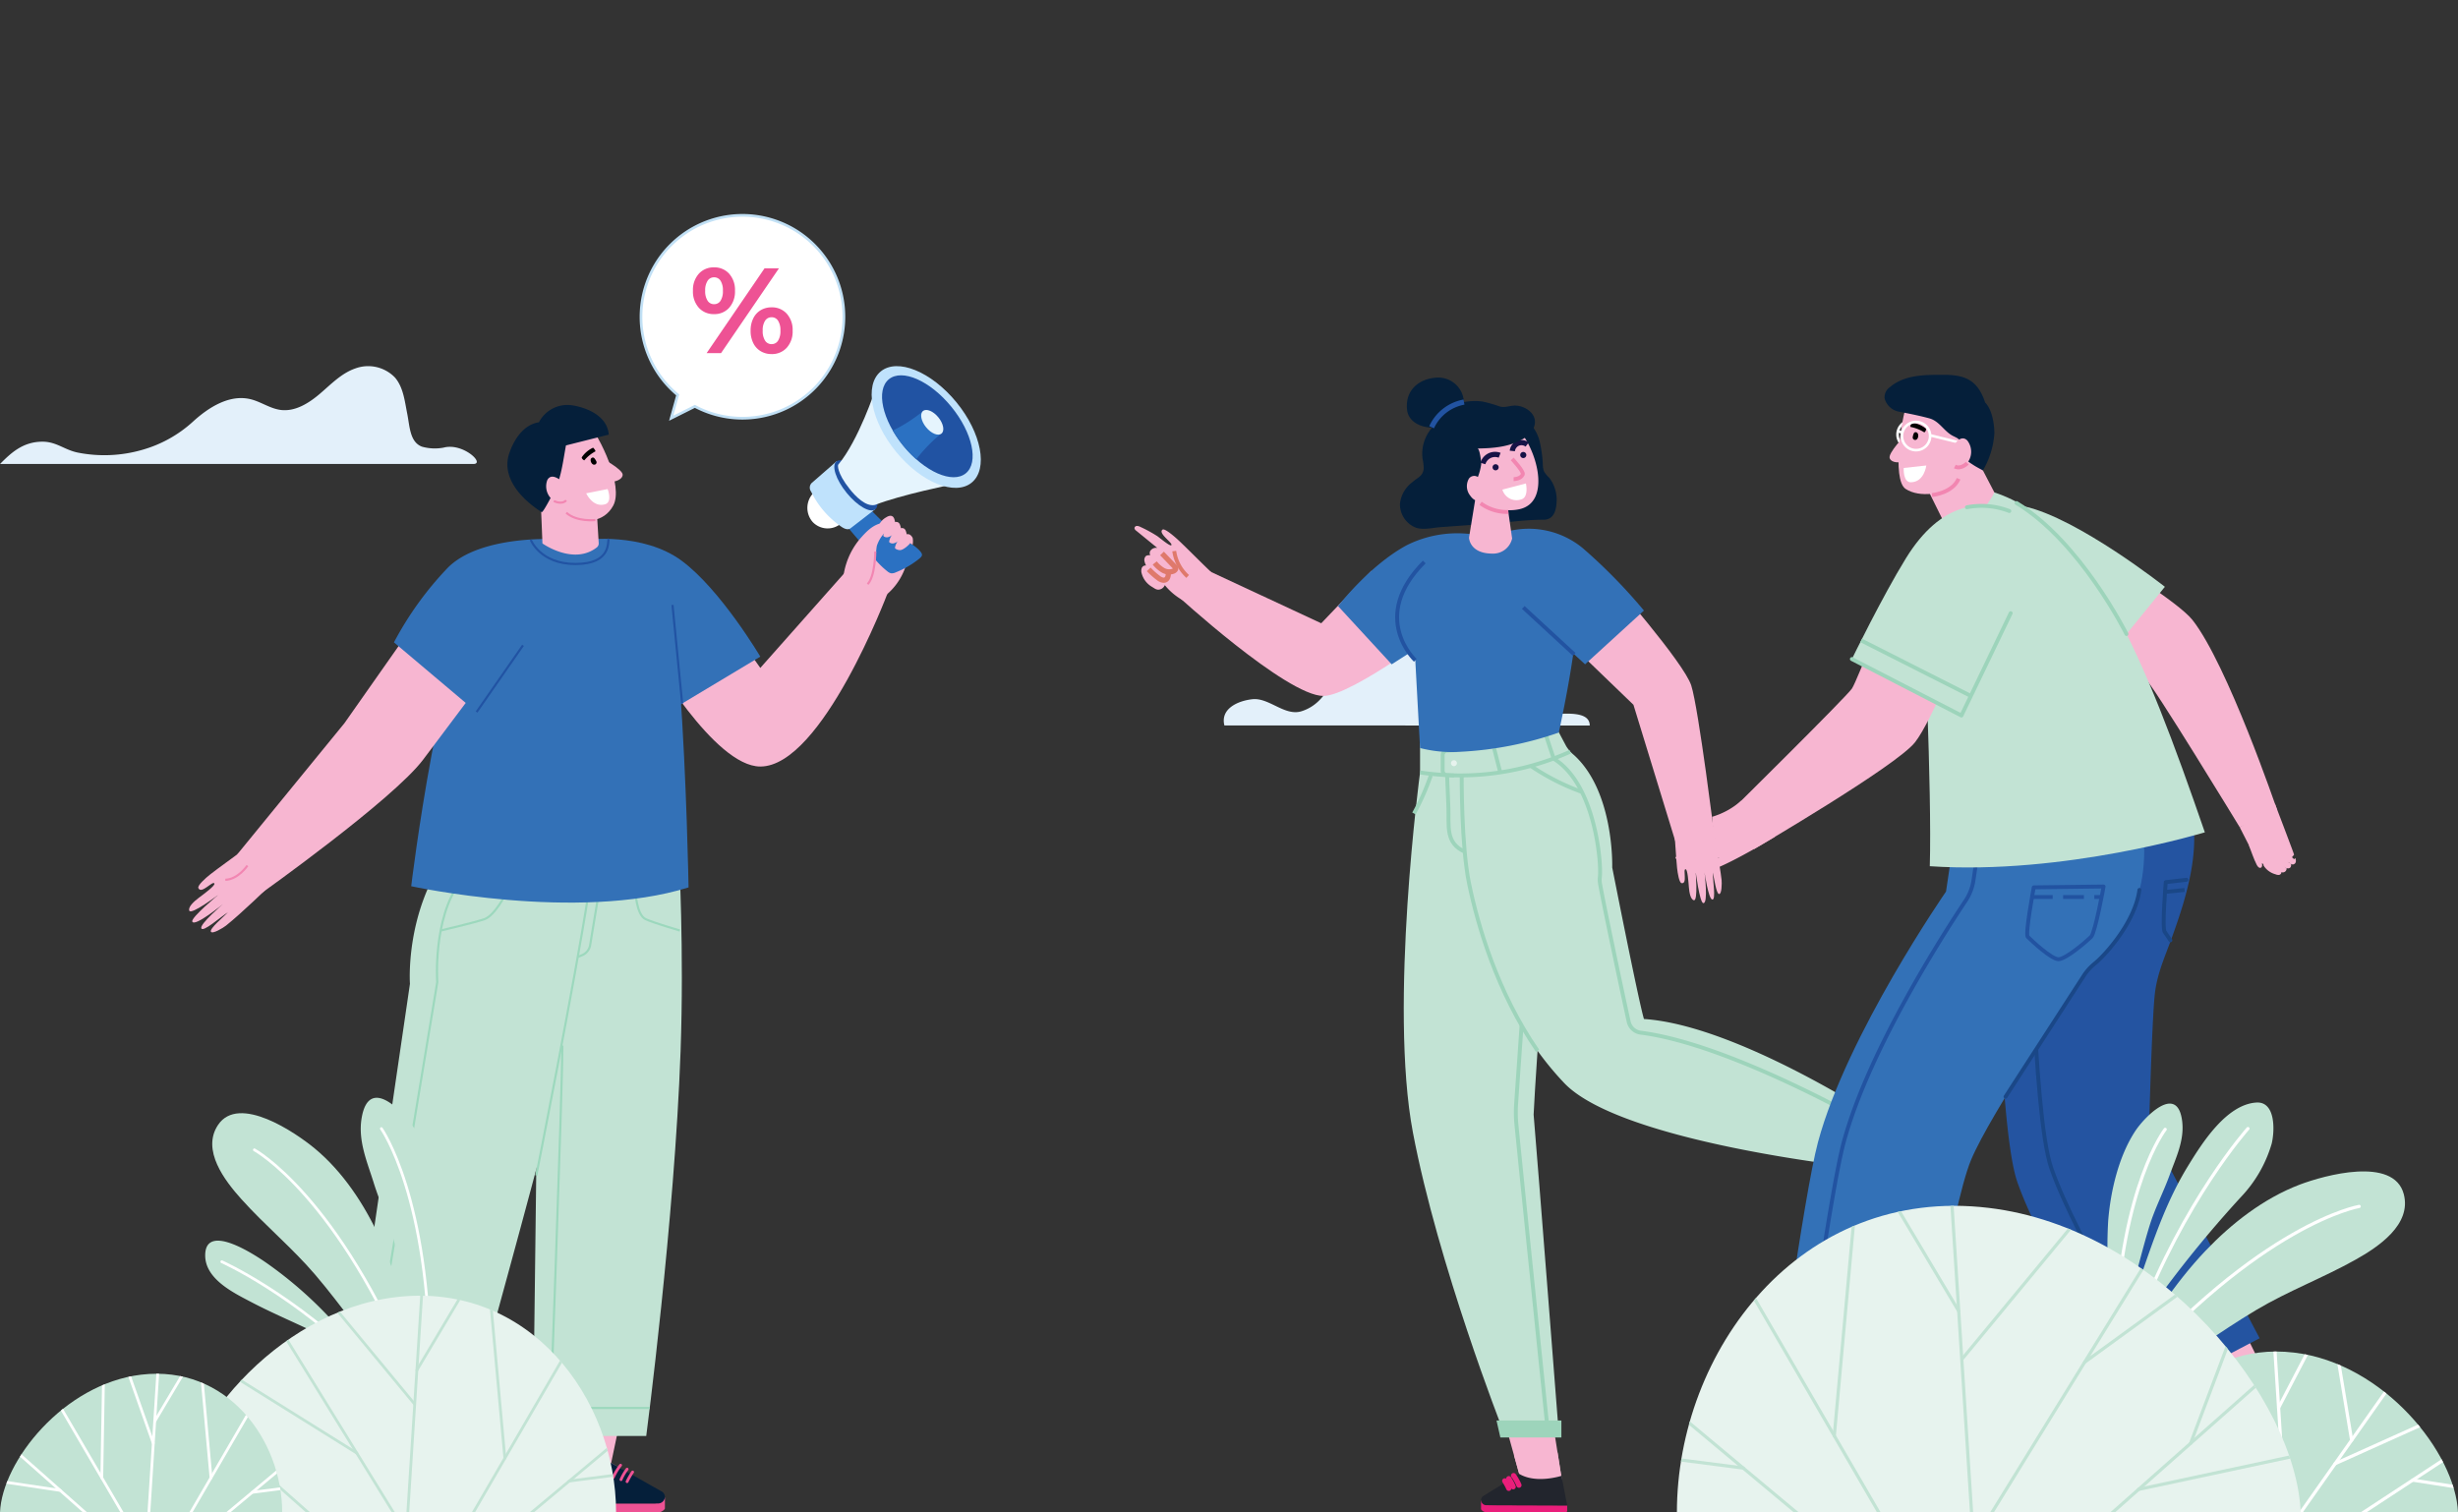 <svg xmlns="http://www.w3.org/2000/svg" xmlns:xlink="http://www.w3.org/1999/xlink" width="416.001" height="256" viewBox="0 0 416.001 256">
  <rect x="0" y="0" width="416.001" height="256" fill="#333333" stroke="none"/>
  <defs>
    <clipPath id="clip-path">
      <path id="Path_13706" data-name="Path 13706" d="M704.008,332.646c15.206,1.821,27.3,17.015,27.7,27.053H676.3C676.3,345.418,687.188,330.632,704.008,332.646Z" fill="none"/>
    </clipPath>
    <clipPath id="clip-path-2">
      <path id="Path_13708" data-name="Path 13708" d="M543.542,323.262c-20.48,2.452-36.768,22.918-37.313,36.437h74.625C580.854,340.465,566.2,320.549,543.542,323.262Z" fill="none"/>
    </clipPath>
    <clipPath id="clip-path-3">
      <path id="Path_13710" data-name="Path 13710" d="M652.3,308.149c28.974,3.47,52.018,32.423,52.789,51.55H599.516C599.516,332.488,620.253,304.312,652.3,308.149Z" fill="none"/>
    </clipPath>
    <clipPath id="clip-path-4">
      <path id="Path_13712" data-name="Path 13712" d="M500.465,336.38c-13.106,1.57-23.53,14.667-23.879,23.319h47.758C524.344,347.39,514.964,334.644,500.465,336.38Z" fill="none"/>
    </clipPath>
  </defs>
  <g id="Group_9132" data-name="Group 9132" transform="translate(-288 -432)">
    <rect id="Rectangle_3204" data-name="Rectangle 3204" width="416" height="256" transform="translate(288 432)" fill="none"/>
    <path id="Path_13715" data-name="Path 13715" d="M706.64,244.274c0-2.856-5.434-1.839-8.227-1.789-1.08.019-2.391-.023-2.922-1.267-.516-1.208.086-2.716-.023-4.1-.219-2.773-3.01-3.677-5.077-3.125s-4.243,1.818-6.184.728c-2.6-1.459-2.479-4.161-4.347-6.959a6.322,6.322,0,0,0-7.933-2.307c-2.724,1.179-4.931,3.877-6.706,6.855-1.75,2.935-2.74,8.118-7.385,9.557-2.807.869-5.49-2.335-8.264-2.044-2.441.255-5.49,1.591-4.761,4.447Z" transform="translate(-149.586 310.526)" fill="#e3f0fa"/>
    <path id="Path_13714" data-name="Path 13714" d="M578.753,182.007c2.075,0-1.748-3.637-5.021-2.77a8.016,8.016,0,0,1-3.686-.164c-2.047-.784-2.049-3.418-2.478-5.567s-.656-4.49-2.092-6.146a6.3,6.3,0,0,0-6.756-1.5c-2.32.82-4.082,2.684-5.955,4.28s-4.186,3.037-6.626,2.718c-1.795-.235-3.341-1.391-5.1-1.817-3.51-.85-7.024,1.326-9.693,3.759a21.3,21.3,0,0,1-8.6,4.809,23.091,23.091,0,0,1-11.006.456c-2.232-.482-3.563-1.831-5.9-1.831-3.406,0-5.433,2.018-7.187,3.772Z" transform="translate(-210.646 328.526)" fill="#e3f0fa"/>
    <g id="Group_8578" data-name="Group 8578" transform="translate(67.383 1354.609)">
      <g id="Group_8553" data-name="Group 8553" transform="translate(412.618 -858.693)">
        <g id="Group_8549" data-name="Group 8549" transform="translate(45.576 53.533)">
          <g id="Group_8547" data-name="Group 8547" transform="translate(75.749 71.175)">
            <path id="Path_13519" data-name="Path 13519" d="M599.734-683.507l-.853-.2L595.9-670.829a1.462,1.462,0,0,1-1.032,1.064l-.038.086,1.37.318a.213.213,0,0,0,.149-.02l.042-.022a1.108,1.108,0,0,0,.56-.723l3.019-13.029A.3.3,0,0,0,599.734-683.507Z" transform="translate(-581.748 687.95)" fill="#010101"/>
            <path id="Path_13520" data-name="Path 13520" d="M579.226-689.46l10.042,4.124,4.5.774-2.892,12.479a.642.642,0,0,1-.783.456h0a.661.661,0,0,1-.51-.527l-1.731-6.354L577.1-681.3" transform="translate(-577.096 689.46)" fill="#f7b6d1"/>
            <path id="Path_13521" data-name="Path 13521" d="M588.1-685.75l3.379,1.388,4.5.774-2.892,12.479a.642.642,0,0,1-.783.456h0a.661.661,0,0,1-.51-.527l-1.731-6.354-4.536-1.179" transform="translate(-579.307 688.487)" fill="#fff"/>
            <path id="Path_13522" data-name="Path 13522" d="M590.8-677.028l2.274,6.676a.839.839,0,0,0,.653.6h0a.878.878,0,0,0,.992-.614l3.105-13.4-5.1-.167S593.136-679.454,590.8-677.028Z" transform="translate(-580.691 688.01)" fill="#4b74b8"/>
            <path id="Path_13523" data-name="Path 13523" d="M590.907-673.416a8.207,8.207,0,0,1,1.776-.526" transform="translate(-580.719 685.389)" fill="none" stroke="#010101" stroke-linecap="round" stroke-linejoin="round" stroke-width="0.88"/>
            <path id="Path_13524" data-name="Path 13524" d="M591.345-672.155a7.193,7.193,0,0,1,1.5-.423" transform="translate(-580.834 685.031)" fill="none" stroke="#010101" stroke-linecap="round" stroke-linejoin="round" stroke-width="0.88"/>
            <path id="Path_13525" data-name="Path 13525" d="M591.637-671.124a9.981,9.981,0,0,1,1.378-.38" transform="translate(-580.911 684.749)" fill="none" stroke="#010101" stroke-linecap="round" stroke-linejoin="round" stroke-width="0.88"/>
          </g>
          <g id="Group_8548" data-name="Group 8548" transform="translate(13.083 121.033)">
            <path id="Path_13526" data-name="Path 13526" d="M506.719-599.143l0-.875-13.218-.043a1.462,1.462,0,0,1-1.267-.769l-.091-.018-.005,1.407a.214.214,0,0,0,.052.142l.032.035a1.1,1.1,0,0,0,.828.385l13.375.043A.3.3,0,0,0,506.719-599.143Z" transform="translate(-492.141 616.353)" fill="#ea1e7b"/>
            <path id="Path_13527" data-name="Path 13527" d="M504.111-621.608l1.771,11.21.246,4.556-12.808-.041a.642.642,0,0,1-.619-.662h0a.66.66,0,0,1,.4-.614l5.809-3.1-3.225-11.607" transform="translate(-492.288 621.868)" fill="#f7b6d1"/>
            <path id="Path_13528" data-name="Path 13528" d="M505.235-611.866l.647,4.092.246,4.556-12.808-.041a.642.642,0,0,1-.619-.662h0a.66.66,0,0,1,.4-.615l5.809-3.1-1.051-3.785" transform="translate(-492.288 619.244)" fill="#f7b6d1"/>
            <path id="Path_13529" data-name="Path 13529" d="M498.592-606.975l-6,3.7a.839.839,0,0,0-.443.771h0a.878.878,0,0,0,.819.831l13.757.044-.973-5.012S501.477-605.236,498.592-606.975Z" transform="translate(-492.143 617.961)" fill="#22252d"/>
            <path id="Path_13530" data-name="Path 13530" d="M499.6-606.571a8.169,8.169,0,0,1,.908,1.614" transform="translate(-494.097 617.855)" fill="none" stroke="#ea1e7b" stroke-linecap="round" stroke-linejoin="round" stroke-width="0.88"/>
            <path id="Path_13531" data-name="Path 13531" d="M498.5-605.872a7.192,7.192,0,0,1,.747,1.373" transform="translate(-493.81 617.671)" fill="none" stroke="#ea1e7b" stroke-linecap="round" stroke-linejoin="round" stroke-width="0.88"/>
            <path id="Path_13532" data-name="Path 13532" d="M497.577-605.361a10.1,10.1,0,0,1,.678,1.259" transform="translate(-493.567 617.537)" fill="none" stroke="#ea1e7b" stroke-linecap="round" stroke-linejoin="round" stroke-width="0.88"/>
          </g>
          <path id="Path_13533" data-name="Path 13533" d="M477.164-776.694v6.471s-5.3,39.418-1.206,60.963c4.254,22.375,15.153,50.167,15.153,50.167h9.474s-3.386-43.642-4.2-53.216c.435-9.213,2.672-38.355,2.672-38.355s9.158-14.081.08-25.651" transform="translate(-474.405 783.522)" fill="#c2e3d4"/>
          <path id="Path_13534" data-name="Path 13534" d="M505.491-649.835s-4.034-39.016-5.267-51.481a21.463,21.463,0,0,1-.053-3.584c.728-10.673,2.563-36.506,2.563-36.506" transform="translate(-481.151 774.263)" fill="none" stroke="#9dd4bb" stroke-linejoin="round" stroke-width="0.66"/>
          <path id="Path_13535" data-name="Path 13535" d="M487.7-774.774s-.081,14.474,1.237,20.879c1.917,9.311,5.835,22.974,16.093,33.793C514.6-710,555-705.756,555-705.756l3.112-8.433s-23.885-15.7-39.568-16.732c-.967-3.257-5.369-25.646-5.369-25.646s.393-12.791-6.473-19.03a6,6,0,0,1-1.316-1.505l-4.711-8.848" transform="translate(-477.893 785.95)" fill="#c2e3d4"/>
          <path id="Path_13536" data-name="Path 13536" d="M478.145-769.17a45.353,45.353,0,0,0,25.409-3.513" transform="translate(-475.386 782.469)" fill="none" stroke="#9dd4bb" stroke-linejoin="round" stroke-width="0.66"/>
          <path id="Path_13537" data-name="Path 13537" d="M485.31-768.755l-1.228-.04a.777.777,0,0,1-.752-.777v-2.616a.777.777,0,0,1,.744-.777l1.668-.07" transform="translate(-476.746 782.561)" fill="none" stroke="#9dd4bb" stroke-linejoin="round" stroke-width="0.66"/>
          <path id="Path_13538" data-name="Path 13538" d="M486.24-770.227a.505.505,0,0,1-.5.505.505.505,0,0,1-.5-.505.5.5,0,0,1,.5-.5A.5.5,0,0,1,486.24-770.227Z" transform="translate(-477.245 781.957)" fill="#e7f3ee"/>
          <path id="Path_13539" data-name="Path 13539" d="M487.7-767.25s-.08,11.856,1.238,18.261c1.457,7.075,4.75,18.426,11.6,28.35" transform="translate(-477.892 781.044)" fill="none" stroke="#9dd4bb" stroke-linejoin="round" stroke-width="0.66"/>
          <path id="Path_13540" data-name="Path 13540" d="M484.349-767.287q.11,2.742.221,5.484c.124,3.072-.554,6.013,2.781,7.463" transform="translate(-477.014 781.054)" fill="none" stroke="#9dd4bb" stroke-linejoin="round" stroke-width="0.66"/>
          <line id="Line_1535" data-name="Line 1535" x1="0.999" y1="3.919" transform="translate(15.296 9.233)" fill="none" stroke="#9dd4bb" stroke-linejoin="round" stroke-width="0.66"/>
          <line id="Line_1536" data-name="Line 1536" x1="1.375" y1="4.148" transform="translate(24.007 6.827)" fill="none" stroke="#9dd4bb" stroke-linejoin="round" stroke-width="0.66"/>
          <path id="Path_13541" data-name="Path 13541" d="M563.08-708.748s-24.014-13.969-39.527-15.951a2.4,2.4,0,0,1-2.051-1.86c-1.281-5.829-4.218-19.8-4.839-23.283a4.174,4.174,0,0,1-.04-1.208c.278-2.425-.8-15.734-7.808-20.022" transform="translate(-483.433 782.046)" fill="none" stroke="#9dd4bb" stroke-linejoin="round" stroke-width="0.66"/>
          <path id="Path_13542" data-name="Path 13542" d="M583.844-688.094l-2.5-1.528-3.552,9.576,2.908.433Z" transform="translate(-501.529 760.677)" fill="#8db2de"/>
          <path id="Path_13543" data-name="Path 13543" d="M506.664-616.341v-2.876l-10.981,0,.652,2.876Z" transform="translate(-479.987 742.206)" fill="#9dd4bb"/>
          <path id="Path_13544" data-name="Path 13544" d="M503.638-769.363a38.617,38.617,0,0,0,8.579,4.357" transform="translate(-482.074 781.598)" fill="none" stroke="#9dd4bb" stroke-linejoin="round" stroke-width="0.66"/>
          <path id="Path_13545" data-name="Path 13545" d="M476.749-760.8a41.66,41.66,0,0,0,2.851-6.434" transform="translate(-475.02 781.039)" fill="none" stroke="#9dd4bb" stroke-linejoin="round" stroke-width="0.66"/>
        </g>
        <path id="Path_13546" data-name="Path 13546" d="M517.465-812.359s12.452,14.18,13.7,18.061,4.033,26.387,4.033,26.387l-6.478.8-7.339-23.923-16.09-15.507" transform="translate(-436.931 846.411)" fill="#f7b6d1"/>
        <path id="Path_13547" data-name="Path 13547" d="M536.488-754.254c.162,1.542.3,4.4.463,5.947.1.909.361,2.5.768,2.557,1.047.153.153-2.43.684-2.353.322.047.466,2.015.544,3.024.069.9.288,2.11.85,2.222.724.145.294-4.9.294-4.9s.674,5.3,1.289,5.385c.884.13.218-5.2.218-5.2s.654,4.507,1.309,4.6.093-3.2.09-4.576c.234.98.576,3.569,1.053,3.639s.489-1.875.437-2.354c-.315-2.9-1.52-8.571-1.52-8.571" transform="translate(-445.117 831.319)" fill="#f7b6d1"/>
        <path id="Path_13548" data-name="Path 13548" d="M455.164-814.49l-8.479,8.866-20.942-9.748-3.761,4.764s18.812,17.287,25.069,17.287c4.89,0,21.053-12.3,21.053-12.3" transform="translate(-415.074 847.202)" fill="#f7b6d1"/>
        <path id="Path_13549" data-name="Path 13549" d="M425.586-816.692c-1.4-1.3-4.14-4.092-5.537-5.389-.822-.764-2.331-2.029-2.673-1.787-.879.622,1.9,2.34,1.461,2.656-.249.178-2.079-1.373-2.372-1.562a23.338,23.338,0,0,0-2.878-1.564,1.169,1.169,0,0,0-.569-.147.416.416,0,0,0-.4.363.616.616,0,0,0,.291.436l3.575,2.92a1.171,1.171,0,0,0-1.134.426.719.719,0,0,0-.054.806s-.543-.04-.753.153a.914.914,0,0,0-.243.787,2.7,2.7,0,0,0,.28.805.686.686,0,0,0-.738.451,1.483,1.483,0,0,0,.008.926,3.756,3.756,0,0,0,1.713,2.22c.373.218.717.532,1.174.487a1.228,1.228,0,0,0,1.016-.762,10.61,10.61,0,0,0,3.631,2.862" transform="translate(-412.618 849.593)" fill="#f7b6d1"/>
        <path id="Path_13550" data-name="Path 13550" d="M424.02-814.429a7.064,7.064,0,0,1-2.274-4.293" transform="translate(-415.013 848.081)" fill="none" stroke="#df796b" stroke-linejoin="round" stroke-width="0.66"/>
        <path id="Path_13551" data-name="Path 13551" d="M418.5-818.172l2.155,2.238a.576.576,0,0,1,.148.209c.075.227-.147.444-.366.541a2.068,2.068,0,0,1-1.784-.157,5.166,5.166,0,0,1-1.382-1.223" transform="translate(-413.839 847.936)" fill="none" stroke="#df796b" stroke-linejoin="round" stroke-width="0.88"/>
        <path id="Path_13552" data-name="Path 13552" d="M415.887-814.522a12.2,12.2,0,0,0,1.61,1.436,1.658,1.658,0,0,0,.884.4c.731.029.921-.853.769-1.419" transform="translate(-413.476 846.979)" fill="none" stroke="#df796b" stroke-linejoin="round" stroke-width="0.88"/>
        <path id="Path_13553" data-name="Path 13553" d="M496.494-823a14.362,14.362,0,0,1,14.039,2.469A91.881,91.881,0,0,1,520.85-810l-9.962,9.1-10.978-10.03" transform="translate(-434.624 849.426)" fill="#3371b7"/>
        <path id="Path_13554" data-name="Path 13554" d="M483.982-822.269a19.1,19.1,0,0,0-13.006,1.477c-6.3,3.38-11.641,10.317-11.641,10.317l9.072,9.852,10.851-6.945" transform="translate(-424.875 849.151)" fill="#3371b7"/>
        <path id="Path_13555" data-name="Path 13555" d="M477.477-817.946c-9.356,9.357-1.519,16.64-1.519,16.64l.807,14.852a21.846,21.846,0,0,0,7.048.622,59.551,59.551,0,0,0,16.431-3.24s2.946-13.224,3.124-20.213a12.762,12.762,0,0,0-4.544-9.832l-9.79-3.686Z" transform="translate(-428.43 849.151)" fill="#3371b7"/>
        <g id="Group_8552" data-name="Group 8552" transform="translate(44.929)">
          <path id="Path_13556" data-name="Path 13556" d="M485.232-851.871a4.23,4.23,0,0,0-1.885.727,6.411,6.411,0,0,1-1.461.726,8,8,0,0,0-3.062,2.283,6.688,6.688,0,0,0-1.473,5.043,9.1,9.1,0,0,1,.2,1.6c-.057,1.373-.94,1.539-1.891,2.391a5.259,5.259,0,0,0-2.133,3.7,4.271,4.271,0,0,0,2.7,4.024c1.248.429,2.886.005,4.192-.091l9.462-.693c2.6-.19,5.279-.578,7.889-.558,1.927.013,2.257-1.774,2.287-3.4a6.177,6.177,0,0,0-1.254-3.7,5.525,5.525,0,0,1-.859-1.017,2.9,2.9,0,0,1-.229-1.114,21.265,21.265,0,0,0-.522-3.946,6.742,6.742,0,0,0-1.947-3.4,4.271,4.271,0,0,0-2.241-1.032,10.951,10.951,0,0,0-2.572.047" transform="translate(-473.527 856.778)" fill="#051f3a"/>
          <g id="Group_8551" data-name="Group 8551" transform="translate(5.228 3.972)">
            <g id="Group_8550" data-name="Group 8550" transform="translate(6.465 15.354)">
              <path id="Path_13557" data-name="Path 13557" d="M490.641-832.323l-1.263,7.763s.049,2.7,3.983,2.7a3.289,3.289,0,0,0,3.31-2.556l-1.122-7.9" transform="translate(-489.378 832.323)" fill="#f7b6d1"/>
            </g>
            <path id="Path_13558" data-name="Path 13558" d="M496.9-847.637c3.577,3.576,6.1,12.9.456,14a8.194,8.194,0,0,1-9.4-5.582C486.274-844.552,493.325-851.214,496.9-847.637Z" transform="translate(-482.473 851.96)" fill="#f7b6d1"/>
            <path id="Path_13559" data-name="Path 13559" d="M502.159-840.949a.517.517,0,0,1-.517.517.517.517,0,0,1-.517-.517.517.517,0,0,1,.517-.517A.517.517,0,0,1,502.159-840.949Z" transform="translate(-485.995 850.076)" fill="#161246"/>
            <path id="Path_13560" data-name="Path 13560" d="M494.778-838.13a.517.517,0,0,0,.517.517.517.517,0,0,0,.517-.517.517.517,0,0,0-.517-.517A.517.517,0,0,0,494.778-838.13Z" transform="translate(-484.33 849.336)" fill="#161246"/>
            <path id="Path_13561" data-name="Path 13561" d="M495.395-840.755a2.177,2.177,0,0,0-1.723.074,2.176,2.176,0,0,0-1.112,1.318" transform="translate(-483.748 849.927)" fill="none" stroke="#161246" stroke-linejoin="round" stroke-width="0.88"/>
            <path id="Path_13562" data-name="Path 13562" d="M501.824-843.282a1.594,1.594,0,0,0-1.577-.2,1.594,1.594,0,0,0-.933,1.286" transform="translate(-485.52 850.637)" fill="none" stroke="#161246" stroke-linejoin="round" stroke-width="0.88"/>
            <path id="Path_13563" data-name="Path 13563" d="M499.284-839.857s2,2.133,1.789,2.619c-.347.8-1.548.8-1.548.8" transform="translate(-485.512 849.654)" fill="none" stroke="#f286b1" stroke-linejoin="round" stroke-width="0.66"/>
            <path id="Path_13564" data-name="Path 13564" d="M497.034-833.194l3.983-1.042s.521,2.334-.781,2.692A2.482,2.482,0,0,1,497.034-833.194Z" transform="translate(-484.922 848.179)" fill="#fff"/>
            <path id="Path_13565" data-name="Path 13565" d="M480.974-847.474a7.06,7.06,0,0,1,4.827-5.4,9.605,9.605,0,0,1,3.547-.187,20.851,20.851,0,0,1,2.913.835c.979.266,1.818-.215,2.8-.145,1.883.136,3.851,1.739,2.956,3.759a4.553,4.553,0,0,1-2.032,2.009c-2.245,1.254-4.914,1.454-7.485,1.492.4-.006.663,2.329.646,2.63a9.339,9.339,0,0,1-.671,2.436,45.649,45.649,0,0,1-2.777,6.349c-.082.158-.211.341-.387.312a.426.426,0,0,1-.224-.151,14.026,14.026,0,0,1-2.315-3.346,18.6,18.6,0,0,1-1.468-2.813,4.654,4.654,0,0,1-.019-1.567,5.523,5.523,0,0,0-.437-1.882A8.377,8.377,0,0,1,480.974-847.474Z" transform="translate(-480.614 853.138)" fill="#051f3a"/>
            <path id="Path_13566" data-name="Path 13566" d="M496.729-828.215a7.606,7.606,0,0,1-4.7-1.463" transform="translate(-483.608 846.983)" fill="none" stroke="#f286b1" stroke-linejoin="round" stroke-width="0.66"/>
            <path id="Path_13567" data-name="Path 13567" d="M490.857-835.7a1.113,1.113,0,0,0-1.618.17,2.54,2.54,0,0,0,.2,2.886c.651.949,1.342.98,1.8.786s.64-.99.36-1.806" transform="translate(-482.78 848.637)" fill="#f7b6d1"/>
          </g>
          <path id="Path_13568" data-name="Path 13568" d="M483.523-851.744c1.364-.315,1.383-1.93,1.211-3.042a4.336,4.336,0,0,0-4.717-3.726c-2.537.167-5.256,1.868-4.864,5.45.345,3.153,5.31,3.829,7.6,2.019.081-.064.161-.131.238-.2" transform="translate(-473.944 858.523)" fill="#051f3a"/>
          <path id="Path_13569" data-name="Path 13569" d="M486.273-852.905a7.5,7.5,0,0,0-5.478,4.253" transform="translate(-475.434 857.049)" fill="none" stroke="#2253a1" stroke-linejoin="round" stroke-width="0.88"/>
        </g>
        <line id="Line_1537" data-name="Line 1537" x1="8.619" y1="7.945" transform="translate(65.803 38.902)" fill="none" stroke="#2253a1" stroke-linejoin="round" stroke-width="0.66"/>
        <path id="Path_13570" data-name="Path 13570" d="M477.477-816.218c-9.356,9.357-1.519,16.64-1.519,16.64" transform="translate(-428.43 847.424)" fill="none" stroke="#2253a1" stroke-linejoin="round" stroke-width="0.66"/>
      </g>
      <g id="Group_8565" data-name="Group 8565" transform="translate(504.194 -859.17)">
        <g id="Group_8554" data-name="Group 8554" transform="translate(56.341 22.282)">
          <path id="Path_13571" data-name="Path 13571" d="M632.559-816.561s11.528,7.062,13.9,10.072c5.913,7.5,14.308,32.115,14.308,32.115l-6.308,2.973s-14.984-24.614-16-25.169C634.6-798.683,621.4-803,621.4-803" transform="translate(-615.312 825.709)" fill="#f7b6d1"/>
          <path id="Path_13572" data-name="Path 13572" d="M615.88-828.963c9.032,1.993,23.738,13.6,23.738,13.6l-14.706,18.131L613.146-805.4" transform="translate(-613.146 828.963)" fill="#c2e3d4"/>
          <g id="Group_8579" data-name="Group 8579" transform="translate(39.146 5.078)">
            <path id="Path_13628" data-name="Path 13628" d="M666.215-756.766l2.922,5.718a41.513,41.513,0,0,0,3.837,1.609c.106-.106,2.43-2.582,2.43-2.709s-3.242-8.633-3.242-8.633" transform="translate(-666.215 805.997)" fill="#f7b6d1"/>
            <path id="Path_13632" data-name="Path 13632" d="M668.268-751.321c.462,1.157.8,2.293,1.365,3.4.142.28.414.606.7.475.257-.119.232-.485.177-.763-.109-.553-.4-1.9-.4-1.9" transform="translate(-666.754 803.515)" fill="#f7b6d1"/>
            <path id="Path_13633" data-name="Path 13633" d="M674.687-745.894q-1.12-.626-2.259-1.216a1.074,1.074,0,0,0-.394-.141.367.367,0,0,0-.36.168.483.483,0,0,0,.061.441,3.448,3.448,0,0,0,1.939,1.376,1.3,1.3,0,0,0,.567.114.469.469,0,0,0,.428-.336" transform="translate(-667.638 802.447)" fill="#f7b6d1"/>
            <path id="Path_13634" data-name="Path 13634" d="M675.74-746.685c-.665-.539-1.4-.909-2.082-1.424a1.062,1.062,0,0,0-.364-.206.367.367,0,0,0-.384.1.484.484,0,0,0-.016.445,3.45,3.45,0,0,0,1.678,1.686,1.294,1.294,0,0,0,.539.208.651.651,0,0,0,.764-.755" transform="translate(-667.956 802.73)" fill="#f7b6d1"/>
            <path id="Path_13635" data-name="Path 13635" d="M676.7-747.7c-.664-.538-1.084-.821-1.767-1.337a1.077,1.077,0,0,0-.364-.207.369.369,0,0,0-.384.105.482.482,0,0,0-.016.444A3.447,3.447,0,0,0,675.851-747a1.286,1.286,0,0,0,.539.209c.193.015.687,0,.587-.814" transform="translate(-668.291 802.973)" fill="#f7b6d1"/>
            <path id="Path_13636" data-name="Path 13636" d="M677.833-748.621c-.625-.584-.9-.883-1.547-1.446a1.07,1.07,0,0,0-.348-.232.37.37,0,0,0-.39.077.484.484,0,0,0-.046.443,3.451,3.451,0,0,0,1.553,1.8,1.308,1.308,0,0,0,.523.246c.193.028.808-.184.468-1.083" transform="translate(-668.643 803.253)" fill="#f7b6d1"/>
          </g>
        </g>
        <g id="Group_8559" data-name="Group 8559" transform="translate(11.982 68.149)">
          <g id="Group_8555" data-name="Group 8555" transform="translate(68.527 85.686)">
            <path id="Path_13573" data-name="Path 13573" d="M674.343-618.706l-.887-1.127L656.2-606.247a2.576,2.576,0,0,1-2.513.382l-.144.076,1.427,1.812a.338.338,0,0,0,.215.125l.08.012a1.983,1.983,0,0,0,1.524-.4L674.259-618A.506.506,0,0,0,674.343-618.706Z" transform="translate(-647.913 642.542)" fill="#ea1e7b"/>
            <path id="Path_13574" data-name="Path 13574" d="M657.681-650.619l8.306,16.865,4.14,6.249-16.7,13.144a1.082,1.082,0,0,1-1.52-.181h0a1.083,1.083,0,0,1-.08-1.222l4.773-10.269-10.7-15.8" transform="translate(-645.91 650.619)" fill="#f7b6d1"/>
            <path id="Path_13575" data-name="Path 13575" d="M657.9-620.95l-4.716,11.483a1.366,1.366,0,0,0,.181,1.469h0a1.487,1.487,0,0,0,1.965.18l17.993-14.166-5.6-6.048S663.613-621.839,657.9-620.95Z" transform="translate(-647.782 644.693)" fill="#22252d"/>
            <path id="Path_13576" data-name="Path 13576" d="M657.888-616.206a13.192,13.192,0,0,1,2.884,1.09" transform="translate(-649.053 641.59)" fill="none" stroke="#ea1e7b" stroke-linecap="round" stroke-linejoin="round" stroke-width="0.88"/>
            <path id="Path_13577" data-name="Path 13577" d="M657.1-614.123a11.587,11.587,0,0,1,2.418.955" transform="translate(-648.847 641.044)" fill="none" stroke="#ea1e7b" stroke-linecap="round" stroke-linejoin="round" stroke-width="0.88"/>
            <path id="Path_13578" data-name="Path 13578" d="M656.36-612.466a16.164,16.164,0,0,1,2.208.884" transform="translate(-648.652 640.609)" fill="none" stroke="#ea1e7b" stroke-linecap="round" stroke-linejoin="round" stroke-width="0.88"/>
          </g>
          <path id="Path_13579" data-name="Path 13579" d="M610.234-747.635s.4,42.374,3.64,51.761c4.067,11.8,19.832,37.567,19.832,37.567l21.186-11.09L637.4-702.583a9.98,9.98,0,0,1-1.148-4.952c.156-5.344.538-17.222.929-20.363.414-3.337,1.714-6.154,2.841-9.267,2.271-6.27,4.555-13.507,3.565-20.247" transform="translate(-568.023 764.324)" fill="#2454a1"/>
          <path id="Path_13580" data-name="Path 13580" d="M618.04-747.3s.4,42.374,3.64,51.761c4.067,11.8,19.46,37.066,19.46,37.066" transform="translate(-570.071 761.671)" fill="none" stroke="#1a4787" stroke-linejoin="round" stroke-width="0.66"/>
          <g id="Group_8556" data-name="Group 8556" transform="translate(0 95.729)">
            <path id="Path_13581" data-name="Path 13581" d="M577.342-599.771v-1.435H555.38a2.578,2.578,0,0,1-2.211-1.254l-.159-.029v2.307a.339.339,0,0,0,.091.231l.055.058a1.984,1.984,0,0,0,1.447.626h22.235A.5.5,0,0,0,577.342-599.771Z" transform="translate(-553.009 627.949)" fill="#ea1e7b"/>
            <path id="Path_13582" data-name="Path 13582" d="M580.821-636.623l-3.906,18.389-.612,7.472h-21.25a1.082,1.082,0,0,1-1.081-1.082h0a1.082,1.082,0,0,1,.693-1.01l10.1-5.116L566.138-637" transform="translate(-553.261 637.004)" fill="#f7b6d1"/>
            <path id="Path_13583" data-name="Path 13583" d="M564.584-612.583l-10.809,6.105a1.364,1.364,0,0,0-.766,1.267h0a1.486,1.486,0,0,0,1.432,1.357h22.9l-.656-8.214S569.621-609.75,564.584-612.583Z" transform="translate(-553.009 630.597)" fill="#22252d"/>
            <path id="Path_13584" data-name="Path 13584" d="M565.956-611.912a13.2,13.2,0,0,1,1.592,2.641" transform="translate(-556.406 630.421)" fill="none" stroke="#ea1e7b" stroke-linecap="round" stroke-linejoin="round" stroke-width="0.88"/>
            <path id="Path_13585" data-name="Path 13585" d="M564.052-610.76a11.6,11.6,0,0,1,1.309,2.245" transform="translate(-555.906 630.119)" fill="none" stroke="#ea1e7b" stroke-linecap="round" stroke-linejoin="round" stroke-width="0.88"/>
            <path id="Path_13586" data-name="Path 13586" d="M562.443-609.918a16.292,16.292,0,0,1,1.187,2.061" transform="translate(-555.484 629.898)" fill="none" stroke="#ea1e7b" stroke-linecap="round" stroke-linejoin="round" stroke-width="0.88"/>
          </g>
          <path id="Path_13587" data-name="Path 13587" d="M589.948-757.488l-1.492,10.027s-16.786,24.228-21.673,42.43c-2.394,8.918-7.464,46.325-7.464,46.325h24.439s5.568-35.317,8.949-43.366c3.35-7.974,17.578-28.945,20-32.526,9.514-7.362,11.654-20.224,6.747-32.184" transform="translate(-554.664 766.782)" fill="#3371b7"/>
          <path id="Path_13588" data-name="Path 13588" d="M612.481-705.97l13.3-20.564a8.848,8.848,0,0,1,1.787-1.959c1.826-1.463,6.862-7.083,7.567-12.471" transform="translate(-568.612 760.008)" fill="none" stroke="#1a4787" stroke-linecap="round" stroke-linejoin="round" stroke-width="0.66"/>
          <path id="Path_13589" data-name="Path 13589" d="M595.864-754.182l-1.207,8.109a8.518,8.518,0,0,1-1.337,3.474c-3.751,5.63-16.473,25.423-20.621,40.875-2.394,8.918-7.464,46.324-7.464,46.324" transform="translate(-556.217 763.476)" fill="none" stroke="#2253a1" stroke-linejoin="round" stroke-width="0.66"/>
          <line id="Line_1538" data-name="Line 1538" x2="24.587" transform="translate(5.474 102.164)" fill="none" stroke="#2253a1" stroke-linejoin="round" stroke-width="0.66"/>
          <g id="Group_8557" data-name="Group 8557" transform="translate(47.532 18.461)">
            <path id="Path_13590" data-name="Path 13590" d="M630.376-741.755l-11.819.145s-1.48,7.913-1.022,8.371c.665.665,3.987,3.794,5.214,3.794s4.793-3.067,5.509-3.783S630.376-741.755,630.376-741.755Z" transform="translate(-617.447 741.755)" fill="none" stroke="#2253a1" stroke-linejoin="round" stroke-width="0.66"/>
            <line id="Line_1539" data-name="Line 1539" x2="11.799" transform="translate(0.794 1.778)" fill="none" stroke="#2253a1" stroke-linejoin="round" stroke-width="0.66" stroke-dasharray="3.521 1.76"/>
          </g>
          <g id="Group_8558" data-name="Group 8558" transform="translate(70.631 17.326)">
            <path id="Path_13591" data-name="Path 13591" d="M652.61-743.293l-3.5.4s-.662,8.024-.159,8.433l.948,1.412" transform="translate(-648.762 743.293)" fill="none" stroke="#1a4787" stroke-linecap="round" stroke-linejoin="round" stroke-width="0.66"/>
            <line id="Line_1540" data-name="Line 1540" y1="0.343" x2="3.335" transform="translate(0.2 1.718)" fill="none" stroke="#1a4787" stroke-linejoin="round" stroke-width="0.66" stroke-dasharray="3.521 1.76"/>
          </g>
          <line id="Line_1541" data-name="Line 1541" y1="11.114" x2="21.505" transform="translate(62.94 90.328)" fill="none" stroke="#1a4787" stroke-linejoin="round" stroke-width="0.66"/>
        </g>
        <g id="Group_8560" data-name="Group 8560" transform="translate(41.943 19.907)">
          <path id="Path_13592" data-name="Path 13592" d="M605.642-832.183c16.368,5.428,25.342,27.743,35.623,57.537,0,0-23.819,7.263-46.552,5.733.378-12.881-1.085-43.258-1.085-43.258l4.691-18.62" transform="translate(-593.627 832.183)" fill="#c2e3d4"/>
          <path id="Path_13593" data-name="Path 13593" d="M633.615-807.568s-7.785-15.636-18.61-22.173" transform="translate(-599.236 831.542)" fill="none" stroke="#9dd4bb" stroke-linecap="round" stroke-linejoin="round" stroke-width="0.66"/>
        </g>
        <g id="Group_8563" data-name="Group 8563" transform="translate(35.362)">
          <path id="Path_13594" data-name="Path 13594" d="M592.464-846.311a2.384,2.384,0,0,1-2.384,2.383,2.384,2.384,0,0,1-2.383-2.383,2.384,2.384,0,0,1,2.383-2.384A2.384,2.384,0,0,1,592.464-846.311Z" transform="translate(-585.49 856.422)" fill="none" stroke="#fff" stroke-linejoin="round" stroke-width="0.44"/>
          <path id="Path_13595" data-name="Path 13595" d="M593.627-838.514l1.921-10.294,6.276,5.467,1.012,1.408,2.806,5.388s-2.791,6.1-7.956,5.368a.911.911,0,0,1-.677-.507l-3.382-6.831" transform="translate(-587.045 856.451)" fill="#f7b6d1"/>
          <path id="Path_13596" data-name="Path 13596" d="M589.784-855.031c-1.384,3.039-3.033,14.177-.673,15.752s6.618.893,8.453-.783c1.591-1.454,4.354-10.234,2.377-12.825S591.725-859.292,589.784-855.031Z" transform="translate(-585.548 858.586)" fill="#f7b6d1"/>
          <path id="Path_13597" data-name="Path 13597" d="M601.737-854.48c-1.3-3.994-3.637-4.69-7.129-4.69-3.171,0-6.546,0-9,2.1a2.067,2.067,0,0,0-.887,1.891,3.109,3.109,0,0,0,2.617,2.281c1.668.331,3.31.651,4.956,1.1,1.7.468,2.438,2.138,3.926,2.937.265.142.546.255.8.416a2.512,2.512,0,0,1,1.095,1.556c.107.477.072.977.176,1.454.176.8.881,1.154,1.512,1.571.5.329,1.559.874,1.559.874a14.178,14.178,0,0,0,1.939-6.26C603.3-850.829,602.92-853.3,601.737-854.48Z" transform="translate(-584.704 859.17)" fill="#051f3a"/>
          <path id="Path_13598" data-name="Path 13598" d="M595.61-832.553s3.469-.333,4.5-2.762" transform="translate(-587.566 852.911)" fill="none" stroke="#f286b1" stroke-linejoin="round" stroke-width="0.66"/>
          <path id="Path_13599" data-name="Path 13599" d="M588.569-845.378s-3.058,3.1-2.672,3.976,1.841.636,1.841.636" transform="translate(-585.008 855.552)" fill="#f7b6d1"/>
          <g id="Group_8561" data-name="Group 8561" transform="translate(4.768 9.719)">
            <path id="Path_13600" data-name="Path 13600" d="M591.351-845.786a2.568,2.568,0,0,0-.172.628.41.41,0,0,0,.5.46c.523-.076.631-1.263.006-1.3A.345.345,0,0,0,591.351-845.786Z" transform="translate(-591.169 845.994)" fill="#010101"/>
          </g>
          <path id="Path_13601" data-name="Path 13601" d="M589.112-837.94l3.825-.42s-.328,2.8-2.6,2.841C588.95-835.495,589.112-837.94,589.112-837.94Z" transform="translate(-585.859 853.71)" fill="#fff"/>
          <g id="Group_8562" data-name="Group 8562" transform="translate(4.385 8.092)">
            <path id="Path_13602" data-name="Path 13602" d="M590.686-847.46a6.6,6.6,0,0,1,2.321.916.678.678,0,0,0,.282-.63,4.824,4.824,0,0,0-2.426-1.025S590.544-847.591,590.686-847.46Z" transform="translate(-590.649 848.2)" fill="#010101"/>
          </g>
          <path id="Path_13603" data-name="Path 13603" d="M593.478-845.96a2.384,2.384,0,0,1-2.384,2.384,2.384,2.384,0,0,1-2.383-2.384,2.384,2.384,0,0,1,2.383-2.383A2.384,2.384,0,0,1,593.478-845.96Z" transform="translate(-585.756 856.329)" fill="none" stroke="#fff" stroke-linejoin="round" stroke-width="0.44"/>
          <line id="Line_1542" data-name="Line 1542" x1="0.774" y1="0.219" transform="translate(2.258 9.553)" fill="none" stroke="#fff" stroke-linejoin="round" stroke-width="0.44"/>
          <line id="Line_1543" data-name="Line 1543" x2="4.832" y2="1.188" transform="translate(7.717 10.244)" fill="none" stroke="#fff" stroke-linejoin="round" stroke-width="0.44"/>
          <path id="Path_13604" data-name="Path 13604" d="M600.647-843.545c.406-.513.923-1.081,1.526-1.035a1.087,1.087,0,0,1,.766.47,3.094,3.094,0,0,1-.695,4.288c-.579.372-1.312.465-1.669-.249l-.089-3.093A.536.536,0,0,1,600.647-843.545Z" transform="translate(-588.844 855.343)" fill="#f7b6d1"/>
          <path id="Path_13605" data-name="Path 13605" d="M602.955-838.892s-1.05,1.109-2.113.568" transform="translate(-588.938 853.85)" fill="none" stroke="#f286b1" stroke-linejoin="round" stroke-width="0.66"/>
        </g>
        <g id="Group_8564" data-name="Group 8564" transform="translate(0 22.139)">
          <path id="Path_13606" data-name="Path 13606" d="M577.257-811.113s-6.227,16.351-7.151,17.67C569.01-791.88,550.09-773.2,550.09-773.2l3.453,6.929s24.071-14.06,27.231-18.071c2.935-3.726,7.89-16.592,7.89-16.592" transform="translate(-540.261 824.423)" fill="#f7b6d1"/>
          <path id="Path_13607" data-name="Path 13607" d="M604.63-827.92c-5.357-2.405-12.282-2.013-18.262,7.679-3.988,6.463-9.144,17.056-9.144,17.056l18.543,9.558,9.787-20.337" transform="translate(-547.38 829.157)" fill="#c2e3d4"/>
          <path id="Path_13608" data-name="Path 13608" d="M604.1-804.477l-8.337,17.326-18.543-9.559" transform="translate(-547.38 822.682)" fill="none" stroke="#9dd4bb" stroke-linecap="round" stroke-linejoin="round" stroke-width="0.66"/>
          <path id="Path_13609" data-name="Path 13609" d="M603.613-828.86a13.084,13.084,0,0,1,7.176.639" transform="translate(-554.304 829.141)" fill="none" stroke="#9dd4bb" stroke-linecap="round" stroke-linejoin="round" stroke-width="0.66"/>
          <line id="Line_1544" data-name="Line 1544" x2="18.568" y2="9.4" transform="translate(31.412 22.82)" fill="none" stroke="#9dd4bb" stroke-linejoin="round" stroke-width="0.66"/>
          <path id="Path_13610" data-name="Path 13610" d="M547.9-761.472a12.807,12.807,0,0,1-4.939,2.742s.079,1.342.116,1.616a18.837,18.837,0,0,1-3.59,1.759c-1.172.4-2.7,1.061-2.651,1.711.066.834,6.625-1.427,6.625-1.427s-6.8,2.613-6.7,3.31c.144,1,6.988-1.613,6.988-1.613s-5.757,2.312-5.65,3.054,4.291-1.039,6.114-1.531c-1.219.6-4.538,1.893-4.461,2.434s2.666-.138,3.285-.365c3.736-1.37,10.54-5.56,10.54-5.56" transform="translate(-536.766 811.399)" fill="#f7b6d1"/>
        </g>
      </g>
    </g>
    <g id="Group_8592" data-name="Group 8592" transform="translate(-700.914 -268.752)">
      <g id="Group_8591" data-name="Group 8591" transform="translate(1020.914 762.727)">
        <g id="Group_8583" data-name="Group 8583" transform="translate(66.954)">
          <path id="Path_13637" data-name="Path 13637" d="M1111.45,790.436a10.586,10.586,0,0,0,5.181-5.859,4.9,4.9,0,0,0,.324-1.519,3.2,3.2,0,0,0-3.826-3.209,5.6,5.6,0,0,0-3.02,2.178,3.917,3.917,0,0,0-1.183,3.182" transform="translate(-1062.41 -750.404)" fill="#f7b6d1"/>
          <path id="Path_13638" data-name="Path 13638" d="M1093.75,791.42l6.34,8.991,15-16.916,6.518,4.326S1110.556,817.1,1100.09,817.1c-7.814,0-18.71-19-18.71-19" transform="translate(-1070.367 -749.331)" fill="#f7b6d1"/>
          <path id="Path_13639" data-name="Path 13639" d="M1072.839,779.833s9.848-1.339,16.444,3.564,13.279,16.207,13.279,16.207l-19.422,11.653-10.3-14.067" transform="translate(-1072.839 -750.439)" fill="#3371b7"/>
          <g id="Group_8582" data-name="Group 8582" transform="translate(37.694)">
            <path id="Path_13640" data-name="Path 13640" d="M1110.25,774.522a49.139,49.139,0,0,0,6.124,5.99c1.118.909,2.628,1.531,3.622,2.571.789.824.508,1.051-.327,1.694a15.488,15.488,0,0,1-3.67,2.064,1.473,1.473,0,0,1-.746.15,1.4,1.4,0,0,1-.609-.3,14.164,14.164,0,0,1-2.338-2.335c-1.795-2.139-5.3-5.97-6.77-8.344" transform="translate(-1101.069 -751.928)" fill="#2b71c2"/>
            <path id="Path_13641" data-name="Path 13641" d="M1102.964,778.768a3.487,3.487,0,1,0,.327-5.1A3.621,3.621,0,0,0,1102.964,778.768Z" transform="translate(-1102.072 -752.39)" fill="#fff"/>
            <path id="Path_13642" data-name="Path 13642" d="M1109.35,780.784l4.048-3.131-6.441-8.192-4.253,3.71a1.121,1.121,0,0,0-.1,1.451,15.328,15.328,0,0,0,5.293,6.064C1108.387,780.976,1108.922,781.158,1109.35,780.784Z" transform="translate(-1101.98 -753.393)" fill="#bfe2fc"/>
            <path id="Path_13643" data-name="Path 13643" d="M1107.693,774.871c1.822,2.236,4,3.48,4.855,2.78s.081-3.08-1.741-5.316-3.995-3.482-4.855-2.781S1105.873,772.636,1107.693,774.871Z" transform="translate(-1101.05 -753.423)" fill="#2153a3"/>
            <g id="Group_8581" data-name="Group 8581" transform="translate(5.177)">
              <path id="Path_13644" data-name="Path 13644" d="M1125.52,776.115s-8.816,1.773-13.16,3.484c-1.587.365-3.356-1.519-4.254-2.643-2.318-2.9-2.005-4.133-2.005-4.133,3.492-4.169,6.305-12.75,6.305-12.75" transform="translate(-1106.087 -756.111)" fill="#e5f4fd"/>
              <path id="Path_13645" data-name="Path 13645" d="M1114.628,771.483c4.249,5.2,9.984,7.539,12.808,5.23s1.671-8.394-2.579-13.593-9.984-7.539-12.808-5.23S1110.379,766.284,1114.628,771.483Z" transform="translate(-1104.809 -757)" fill="#bfe2fc"/>
              <g id="Group_8580" data-name="Group 8580" transform="translate(7.453 1.55)">
                <path id="Path_13646" data-name="Path 13646" d="M1115.48,770.144c3.6,4.4,8.323,6.476,10.563,4.646s1.141-6.879-2.453-11.276-8.323-6.477-10.562-4.646S1111.886,765.746,1115.48,770.144Z" transform="translate(-1111.867 -758.202)" fill="#2153a3"/>
                <path id="Path_13647" data-name="Path 13647" d="M1121.5,766.688a26.091,26.091,0,0,0-4.245,4.367,19.719,19.719,0,0,1-3.974-4.862,26.051,26.051,0,0,0,5.124-3.291Z" transform="translate(-1111.459 -756.842)" fill="#2b71c2"/>
                <path id="Path_13648" data-name="Path 13648" d="M1117.841,765.682c.864,1.056,2.026,1.534,2.6,1.068s.333-1.7-.531-2.755-2.025-1.533-2.594-1.066S1116.978,764.628,1117.841,765.682Z" transform="translate(-1110.381 -756.886)" fill="#e5f4fd"/>
              </g>
            </g>
          </g>
          <path id="Path_13649" data-name="Path 13649" d="M1106.75,787.216a12.435,12.435,0,0,1,2.732-6.781c1.4-1.634,2.794-3.064,4.936-2.859.291.028.655.174.643.467a.615.615,0,0,1-.306.422,5.662,5.662,0,0,0-2.293,3.029,12.934,12.934,0,0,0-.156,2,6.376,6.376,0,0,1-2.392,4.451" transform="translate(-1063.023 -751.05)" fill="#f7b6d1"/>
          <path id="Path_13650" data-name="Path 13650" d="M1116.548,780.849a2.9,2.9,0,0,0,.008-1.168,1.415,1.415,0,0,0-.41-.5.694.694,0,0,0-.552-.113,1.6,1.6,0,0,0-.531.228,2.981,2.981,0,0,0-1.488,1.968.3.3,0,0,0,.006.157.257.257,0,0,0,.089.1,1.308,1.308,0,0,0,.752.232c.611,0,1.641-1.02,1.715-1.18" transform="translate(-1061.05 -750.615)" fill="#f7b6d1"/>
          <path id="Path_13651" data-name="Path 13651" d="M1115.829,780.1a3.459,3.459,0,0,0-.178-1.271.917.917,0,0,0-.268-.445.693.693,0,0,0-.552-.114,1.6,1.6,0,0,0-.53.228,2.976,2.976,0,0,0-1.489,1.969.289.289,0,0,0,.006.156.268.268,0,0,0,.089.1.879.879,0,0,0,.752.093,2.587,2.587,0,0,0,.694-.362l.719-.476a.951.951,0,0,0,.375-.364" transform="translate(-1061.271 -750.848)" fill="#f7b6d1"/>
          <path id="Path_13652" data-name="Path 13652" d="M1115.066,779.292a3.489,3.489,0,0,0-.177-1.271.931.931,0,0,0-.269-.445.691.691,0,0,0-.551-.113,1.591,1.591,0,0,0-.531.228,2.976,2.976,0,0,0-1.488,1.969.279.279,0,0,0,.006.156.255.255,0,0,0,.088.1.877.877,0,0,0,.753.094,2.615,2.615,0,0,0,.692-.364l.72-.476a.966.966,0,0,0,.377-.364" transform="translate(-1061.492 -751.081)" fill="#f7b6d1"/>
          <path id="Path_13653" data-name="Path 13653" d="M1114.3,778.487a3.439,3.439,0,0,0-.177-1.271.93.93,0,0,0-.268-.445.694.694,0,0,0-.552-.114,1.606,1.606,0,0,0-.531.228,2.978,2.978,0,0,0-1.488,1.969.29.29,0,0,0,.006.156.245.245,0,0,0,.089.1.874.874,0,0,0,.752.094,2.616,2.616,0,0,0,.693-.364l.719-.475a.958.958,0,0,0,.376-.365" transform="translate(-1061.712 -751.314)" fill="#f7b6d1"/>
          <path id="Path_13654" data-name="Path 13654" d="M1111.277,781.329s-.009,4.233-1.3,5.528" transform="translate(-1062.091 -749.958)" fill="none" stroke="#f286b2" stroke-linejoin="round" stroke-width="0.363"/>
        </g>
        <g id="Group_8586" data-name="Group 8586" transform="translate(26.172 80.392)">
          <g id="Group_8584" data-name="Group 8584" transform="translate(35.238 91.093)">
            <path id="Path_13655" data-name="Path 13655" d="M1068.539,907.642v-1.127H1085.8a2.022,2.022,0,0,0,1.738-.986l.125-.022v1.813a.261.261,0,0,1-.071.18l-.044.047a1.554,1.554,0,0,1-1.136.493h-17.475A.4.4,0,0,1,1068.539,907.642Z" transform="translate(-1068.539 -885.5)" fill="#ee5294"/>
            <path id="Path_13656" data-name="Path 13656" d="M1069.884,890.29l-.931,14.451.481,5.871h16.7a.85.85,0,0,0,.85-.85h0a.851.851,0,0,0-.545-.794l-7.993-4.821,2.978-14.156" transform="translate(-1068.419 -889.991)" fill="#f7b6d1"/>
            <path id="Path_13657" data-name="Path 13657" d="M1078.564,900.969l8.495,4.8a1.072,1.072,0,0,1,.6,1h0a1.168,1.168,0,0,1-1.124,1.066h-18l.516-6.455S1074.606,903.2,1078.564,900.969Z" transform="translate(-1068.539 -886.813)" fill="#051f3a"/>
            <path id="Path_13658" data-name="Path 13658" d="M1077.829,901.271a10.348,10.348,0,0,0-1.251,2.075" transform="translate(-1066.212 -886.726)" fill="none" stroke="#ee5294" stroke-linecap="round" stroke-linejoin="round" stroke-width="0.484"/>
            <path id="Path_13659" data-name="Path 13659" d="M1078.635,901.789a9.1,9.1,0,0,0-1.029,1.764" transform="translate(-1065.914 -886.576)" fill="none" stroke="#ee5294" stroke-linecap="round" stroke-linejoin="round" stroke-width="0.484"/>
            <path id="Path_13660" data-name="Path 13660" d="M1079.336,902.167a12.893,12.893,0,0,0-.932,1.62" transform="translate(-1065.683 -886.467)" fill="none" stroke="#ee5294" stroke-linecap="round" stroke-linejoin="round" stroke-width="0.484"/>
          </g>
          <g id="Group_8585" data-name="Group 8585" transform="translate(4.919 91.093)">
            <path id="Path_13661" data-name="Path 13661" d="M1045.026,907.642v-1.127h17.259a2.021,2.021,0,0,0,1.737-.986l.126-.022v1.813a.262.262,0,0,1-.072.18l-.044.047a1.554,1.554,0,0,1-1.136.493h-17.473A.4.4,0,0,1,1045.026,907.642Z" transform="translate(-1045.026 -885.5)" fill="#ee5294"/>
            <path id="Path_13662" data-name="Path 13662" d="M1046.371,890.29l-.931,14.451.481,5.871h16.7a.85.85,0,0,0,.85-.85h0a.851.851,0,0,0-.544-.794l-7.995-4.821,2.977-14.156" transform="translate(-1044.906 -889.991)" fill="#f7b6d1"/>
            <path id="Path_13663" data-name="Path 13663" d="M1055.052,900.969l8.495,4.8a1.073,1.073,0,0,1,.6,1h0a1.169,1.169,0,0,1-1.126,1.066h-18l.516-6.455S1051.093,903.2,1055.052,900.969Z" transform="translate(-1045.026 -886.813)" fill="#051f3a"/>
            <path id="Path_13664" data-name="Path 13664" d="M1054.316,901.271a10.349,10.349,0,0,0-1.251,2.075" transform="translate(-1042.699 -886.726)" fill="none" stroke="#ee5294" stroke-linecap="round" stroke-linejoin="round" stroke-width="0.484"/>
            <path id="Path_13665" data-name="Path 13665" d="M1055.122,901.789a9.1,9.1,0,0,0-1.029,1.764" transform="translate(-1042.401 -886.576)" fill="none" stroke="#ee5294" stroke-linecap="round" stroke-linejoin="round" stroke-width="0.484"/>
            <path id="Path_13666" data-name="Path 13666" d="M1055.825,902.167a12.754,12.754,0,0,0-.934,1.62" transform="translate(-1042.171 -886.467)" fill="none" stroke="#ee5294" stroke-linecap="round" stroke-linejoin="round" stroke-width="0.484"/>
          </g>
          <path id="Path_13667" data-name="Path 13667" d="M1081.944,819.346a95.628,95.628,0,0,1,0,22.351c-1.523,10.668-20.511,78.335-20.511,78.335h-20.221L1052.42,843.5s-.856-11.624,6.026-21.507" transform="translate(-1041.211 -819.346)" fill="#c2e3d4"/>
          <path id="Path_13668" data-name="Path 13668" d="M1090.962,821.841s.882,15.693.272,32.94c-1.01,28.564-5.811,65.1-5.811,65.1h-19.167l.922-74.419s-4.015-17.534-.121-25.59" transform="translate(-1034.222 -819.194)" fill="#c2e3d4"/>
          <path id="Path_13669" data-name="Path 13669" d="M1066.489,873.924s6.656-33.571,8.816-47.65" transform="translate(-1033.894 -817.341)" fill="none" stroke="#9cd8bd" stroke-linejoin="round" stroke-width="0.363"/>
          <path id="Path_13670" data-name="Path 13670" d="M1075.449,826.274l-1.456,8.794a2.287,2.287,0,0,1-1.4,1.607l-.63.245" transform="translate(-1032.308 -817.341)" fill="none" stroke="#9cd8bd" stroke-linejoin="round" stroke-width="0.363"/>
          <line id="Line_1545" data-name="Line 1545" x1="20.85" transform="translate(0.695 95.947)" fill="none" stroke="#9cd8bd" stroke-linejoin="round" stroke-width="0.363"/>
          <path id="Path_13671" data-name="Path 13671" d="M1043.627,918.461l12.717-76.807s-.774-10.665,3.81-16.876" transform="translate(-1040.512 -817.774)" fill="none" stroke="#9cd8bd" stroke-linejoin="round" stroke-width="0.363"/>
          <path id="Path_13672" data-name="Path 13672" d="M1064.942,826.311s-1.872,3.638-3.6,4.233-7.405,1.921-7.405,1.921" transform="translate(-1037.527 -817.33)" fill="none" stroke="#9cd8bd" stroke-linejoin="round" stroke-width="0.363"/>
          <path id="Path_13673" data-name="Path 13673" d="M1087.017,832.625s-4.508-1.325-5.781-1.921c-1.618-.756-1.752-4.943-1.752-4.943" transform="translate(-1030.133 -817.489)" fill="none" stroke="#9cd8bd" stroke-linejoin="round" stroke-width="0.363"/>
          <line id="Line_1546" data-name="Line 1546" x2="19.729" transform="translate(32.066 95.947)" fill="none" stroke="#9cd8bd" stroke-linejoin="round" stroke-width="0.363"/>
          <path id="Path_13674" data-name="Path 13674" d="M1068.235,912.266s2.156-58.167,2.156-66.087" transform="translate(-1033.389 -811.579)" fill="none" stroke="#9cd8bd" stroke-linejoin="round" stroke-width="0.363"/>
        </g>
        <path id="Path_13675" data-name="Path 13675" d="M1086.3,782.473s8.03,6.068,9.229,22.221c1.159,15.613,1.482,34.146,1.482,34.146-18.87,5.907-46.941-.2-46.941-.2s4.927-41.177,12.617-53.342l13.726-6.219Z" transform="translate(-1012.475 -750.611)" fill="#3371b7"/>
        <g id="Group_8587" data-name="Group 8587" transform="translate(0 29.252)">
          <path id="Path_13676" data-name="Path 13676" d="M1070.824,798.285s-5.7,7.512-12.1,16.082c-5.048,6.764-27.628,22.809-27.628,22.809l-3.85-6.749,18.13-22.193,13.668-19.459" transform="translate(-1019.081 -777.055)" fill="#f7b6d1"/>
          <path id="Path_13677" data-name="Path 13677" d="M1030.012,820.524c-1.4,1.106-4.105,3-5.507,4.106-.826.652-2.211,1.888-2.018,2.326.5,1.124,2.461-1.341,2.713-.77.154.346-1.675,1.694-2.61,2.391-.834.621-1.879,1.578-1.641,2.2.306.8,4.961-2.719,4.961-2.719s-4.743,3.912-4.451,4.574c.419.952,5.2-2.975,5.2-2.975s-3.987,3.409-3.676,4.115,3.179-1.875,4.513-2.719c-.81.832-3.12,2.757-2.895,3.27s2.129-.668,2.563-1.013c2.626-2.086,7.413-6.755,7.413-6.755" transform="translate(-1020.914 -767.865)" fill="#f7b6d1"/>
          <path id="Path_13678" data-name="Path 13678" d="M1029.41,822.558s-1.55,2.326-3.738,2.409" transform="translate(-1019.537 -767.277)" fill="none" stroke="#f286b2" stroke-linejoin="round" stroke-width="0.363"/>
          <path id="Path_13679" data-name="Path 13679" d="M1075.307,779.721s-12.8-.758-18.361,4.806a56.114,56.114,0,0,0-9.141,12.659l13.984,11.8L1069.231,796" transform="translate(-1013.131 -779.686)" fill="#3371b7"/>
          <line id="Line_1547" data-name="Line 1547" y1="11.29" x2="7.854" transform="translate(48.658 18.004)" fill="none" stroke="#2153a3" stroke-linejoin="round" stroke-width="0.363"/>
        </g>
        <path id="Path_13680" data-name="Path 13680" d="M1078.963,779.686c-.262.26.629,4.237-5.63,4.237-6.012,0-7.574-4.1-7.574-4.1" transform="translate(-1007.934 -750.434)" fill="none" stroke="#2153a3" stroke-linejoin="round" stroke-width="0.363"/>
        <line id="Line_1548" data-name="Line 1548" x1="1.633" y1="16.681" transform="translate(81.816 40.422)" fill="none" stroke="#2153a3" stroke-linejoin="round" stroke-width="0.363"/>
        <g id="Group_8590" data-name="Group 8590" transform="translate(53.871 6.567)">
          <path id="Path_13681" data-name="Path 13681" d="M1076.429,776.265l-6.523-7.667-2.622,7.56-.17,1.658.235,5.836s5.243,3.75,9.2.673a.871.871,0,0,0,.321-.745l-.445-7.315" transform="translate(-1061.413 -760.21)" fill="#f7b6d1"/>
          <path id="Path_13682" data-name="Path 13682" d="M1075.176,764.637c2.146,2.387,6.171,10.766,4.373,14.077-1.626,2.993-5.021,2.9-7.187,1.9-1.879-.874-6.948-8.129-5.881-11.076S1072.165,761.289,1075.176,764.637Z" transform="translate(-1061.639 -761.667)" fill="#f7b6d1"/>
          <path id="Path_13683" data-name="Path 13683" d="M1068.034,765.023a5.419,5.419,0,0,1,4.774-2.927c1.028-.064,6.73.89,7.043,5.021l-7.241,1.825c-.41,2.126-.75,5.084-1.658,7.051-.1.215-2.217,4.456-2.468,4.237-4.375-2.834-6.641-6.432-5.494-9.885C1063.607,768.48,1065.113,765.483,1068.034,765.023Z" transform="translate(-1062.693 -762.093)" fill="#051f3a"/>
          <path id="Path_13684" data-name="Path 13684" d="M1075.35,777.476s-3.119.368-4.928-1.233" transform="translate(-1060.456 -757.997)" fill="none" stroke="#f286b2" stroke-linejoin="round" stroke-width="0.363"/>
          <path id="Path_13685" data-name="Path 13685" d="M1075.034,769.052s3.7,1.963,3.6,2.875-1.5,1.114-1.5,1.114" transform="translate(-1059.121 -760.078)" fill="#f7b6d1"/>
          <g id="Group_8588" data-name="Group 8588" transform="translate(14.09 8.904)">
            <path id="Path_13686" data-name="Path 13686" d="M1074.249,769.113a2.486,2.486,0,0,1,.34.527.4.4,0,0,1-.326.566c-.5.081-.944-.976-.379-1.186A.331.331,0,0,1,1074.249,769.113Z" transform="translate(-1073.62 -768.998)" fill="#010101"/>
          </g>
          <path id="Path_13687" data-name="Path 13687" d="M1076.667,773.134l-3.629.718s1.11,2.477,3.208,1.856C1077.52,775.329,1076.667,773.134,1076.667,773.134Z" transform="translate(-1059.699 -758.897)" fill="#fff"/>
          <g id="Group_8589" data-name="Group 8589" transform="translate(12.583 7.236)">
            <path id="Path_13688" data-name="Path 13688" d="M1074.757,768.331a6.351,6.351,0,0,0-1.865,1.51c-.09,0-.445-.245-.441-.5a4.634,4.634,0,0,1,1.929-1.64S1074.849,768.169,1074.757,768.331Z" transform="translate(-1072.451 -767.704)" fill="#010101"/>
          </g>
          <path id="Path_13689" data-name="Path 13689" d="M1070.194,772.081c-.52-.353-1.158-.725-1.7-.509a1.051,1.051,0,0,0-.567.652,2.977,2.977,0,0,0,1.875,3.732c.64.175,1.339.048,1.46-.71l-.811-2.861C1070.434,772.253,1070.309,772.158,1070.194,772.081Z" transform="translate(-1061.219 -759.368)" fill="#f7b6d1"/>
          <path id="Path_13690" data-name="Path 13690" d="M1068.786,774.715s1.284.714,2.1-.089" transform="translate(-1060.929 -758.465)" fill="none" stroke="#f286b2" stroke-linejoin="round" stroke-width="0.363"/>
        </g>
      </g>
      <path id="Path_13716" data-name="Path 13716" d="M1080.231,754.378a17.17,17.17,0,1,1,9.115,15.156l-4.009,2.006,1.1-3.951A17.122,17.122,0,0,1,1080.231,754.378Z" transform="translate(17.17)" fill="#fff" stroke="#c1e0f5" stroke-miterlimit="10" stroke-width="0.456"/>
      <path id="Path_13717" data-name="Path 13717" d="M-6.309-9.08a3.342,3.342,0,0,1-2.572-1.076,4.077,4.077,0,0,1-.994-2.88,4.077,4.077,0,0,1,.994-2.88,3.342,3.342,0,0,1,2.572-1.076,3.31,3.31,0,0,1,2.562,1.076,4.1,4.1,0,0,1,.984,2.88,4.1,4.1,0,0,1-.984,2.88A3.31,3.31,0,0,1-6.309-9.08Zm8.547-7.748H4.677L-5.121-2.48H-7.56Zm-8.547,6.067a1.266,1.266,0,0,0,1.1-.574,2.979,2.979,0,0,0,.4-1.7,2.979,2.979,0,0,0-.4-1.7,1.266,1.266,0,0,0-1.1-.574,1.267,1.267,0,0,0-1.086.584,2.929,2.929,0,0,0-.41,1.691,2.929,2.929,0,0,0,.41,1.691A1.267,1.267,0,0,0-6.309-10.761ZM3.427-2.316A3.519,3.519,0,0,1,1.592-2.8,3.263,3.263,0,0,1,.332-4.181,4.617,4.617,0,0,1-.119-6.272,4.617,4.617,0,0,1,.332-8.363,3.263,3.263,0,0,1,1.592-9.746a3.519,3.519,0,0,1,1.834-.482A3.342,3.342,0,0,1,6-9.152a4.077,4.077,0,0,1,.994,2.88A4.077,4.077,0,0,1,6-3.392,3.342,3.342,0,0,1,3.427-2.316ZM3.427-4a1.26,1.26,0,0,0,1.1-.584,2.988,2.988,0,0,0,.4-1.691,2.988,2.988,0,0,0-.4-1.691,1.26,1.26,0,0,0-1.1-.584,1.273,1.273,0,0,0-1.086.574,2.921,2.921,0,0,0-.41,1.7,2.921,2.921,0,0,0,.41,1.7A1.273,1.273,0,0,0,3.427-4Z" transform="translate(1116.068 763)" fill="#ee5294"/>
    </g>
    <g id="Group_8612" data-name="Group 8612" transform="translate(-116.586 328.301)">
      <g id="Group_8611" data-name="Group 8611">
        <g id="Group_8593" data-name="Group 8593" transform="translate(88.875)">
          <path id="Path_13693" data-name="Path 13693" d="M673.091,325.3a78.063,78.063,0,0,1-.584-14.949c.4-5.021,1.767-10.9,4.555-15.166,1.61-2.461,7.2-8.2,7.972-1.669.384,3.227-1.066,6.155-2.136,9.1-1.026,2.825-2.45,5.547-3.344,8.414-1.429,4.579-2.416,9.285-4,13.818" fill="#c2e3d4"/>
          <path id="Path_13694" data-name="Path 13694" d="M675.461,334.37c4.01-6.777,8.246-13.425,13.529-18.972,4.405-4.625,9.849-8.878,15.964-11.2,4.121-1.56,15.866-4.816,17.575,1.6,1.382,5.194-4.341,8.978-8.163,11.121-5.472,3.067-11.372,5.282-16.784,8.5-6.252,3.715-12.047,8.16-18.462,11.613" fill="#c2e3d4"/>
          <path id="Path_13695" data-name="Path 13695" d="M678.2,319.256c2.179-6.31,4.312-12.483,7.8-18.173,2.327-3.792,6.479-10.449,11.588-10.766,3.3-.2,3.11,4.854,2.588,6.972a22.043,22.043,0,0,1-5.24,9.061,196.308,196.308,0,0,0-15.2,18.764" fill="#c2e3d4"/>
          <path id="Path_13696" data-name="Path 13696" d="M696.162,294.725s-10.8,12.073-18.588,32.566" fill="none" stroke="#fff" stroke-linecap="round" stroke-miterlimit="10" stroke-width="0.542"/>
          <path id="Path_13697" data-name="Path 13697" d="M714.991,307.9s-16.694,2.828-40.153,29.759" fill="none" stroke="#fff" stroke-linecap="round" stroke-miterlimit="10" stroke-width="0.542"/>
          <path id="Path_13698" data-name="Path 13698" d="M682.154,294.856s-7.333,9.413-8.446,34.126" fill="none" stroke="#fff" stroke-linecap="round" stroke-miterlimit="10" stroke-width="0.542"/>
        </g>
        <g id="Group_8594" data-name="Group 8594" transform="translate(-72)">
          <path id="Path_13699" data-name="Path 13699" d="M550.259,331.338a92.71,92.71,0,0,0,1.491-17.707c-.208-5.981-1.514-13.032-4.594-18.241-1.778-3.006-8.1-10.111-9.371-2.407-.628,3.81.936,7.361,2.049,10.918,1.066,3.407,2.611,6.713,3.518,10.163,1.45,5.51,2.37,11.147,4.009,16.611" fill="#c2e3d4"/>
          <path id="Path_13700" data-name="Path 13700" d="M547.157,334.366c-1.532-7.349-3.307-14.65-6.367-21.279-2.551-5.529-6.153-11.042-10.957-15.013-3.238-2.676-12.832-9.228-16.349-3.962-2.845,4.26,1.154,9.436,3.942,12.544,3.993,4.452,8.634,8.265,12.527,12.832,4.5,5.275,8.358,11.068,13.083,16.158" fill="#c2e3d4"/>
          <path id="Path_13701" data-name="Path 13701" d="M535.563,330.4a68.58,68.58,0,0,0-13.7-12.812c-1.732-1.222-10.572-7.217-10.549-1.375.016,4,4.808,6.309,7.763,7.862,6.09,3.2,12.679,5.5,18.346,9.4" fill="#c2e3d4"/>
          <path id="Path_13702" data-name="Path 13702" d="M514.123,317.261s12.2,5.423,24.974,18.2" fill="none" stroke="#fff" stroke-linecap="round" stroke-miterlimit="10" stroke-width="0.468"/>
          <path id="Path_13703" data-name="Path 13703" d="M519.639,298.323s14.191,7.688,27.067,39.2" fill="none" stroke="#fff" stroke-linecap="round" stroke-miterlimit="10" stroke-width="0.468"/>
          <path id="Path_13704" data-name="Path 13704" d="M541.131,294.728s8.2,11.562,8.2,40.947" fill="none" stroke="#fff" stroke-linecap="round" stroke-miterlimit="10" stroke-width="0.468"/>
        </g>
        <g id="Group_8598" data-name="Group 8598" transform="translate(88.875)">
          <path id="Path_13705" data-name="Path 13705" d="M704.008,332.646c15.206,1.821,27.3,17.015,27.7,27.053H676.3C676.3,345.418,687.188,330.632,704.008,332.646Z" fill="#c2e3d4"/>
          <g id="Group_8597" data-name="Group 8597">
            <g id="Group_8596" data-name="Group 8596" clip-path="url(#clip-path)">
              <g id="Group_8595" data-name="Group 8595">
                <line id="Line_1549" data-name="Line 1549" x2="2.021" y2="31.73" transform="translate(700.615 330.487)" fill="none" stroke="#fff" stroke-linecap="round" stroke-miterlimit="10" stroke-width="0.542"/>
                <line id="Line_1550" data-name="Line 1550" y1="10.277" x2="5.355" transform="translate(701.347 331.708)" fill="none" stroke="#fff" stroke-linecap="round" stroke-miterlimit="10" stroke-width="0.542"/>
                <line id="Line_1551" data-name="Line 1551" x1="13.252" y1="22.797" transform="translate(682.028 338.686)" fill="none" stroke="#fff" stroke-linecap="round" stroke-miterlimit="10" stroke-width="0.542"/>
                <line id="Line_1552" data-name="Line 1552" x1="1.81" y2="20" transform="translate(690.283 332.889)" fill="none" stroke="#fff" stroke-linecap="round" stroke-miterlimit="10" stroke-width="0.542"/>
                <line id="Line_1553" data-name="Line 1553" x1="13.888" y1="11.596" transform="translate(677.031 351.443)" fill="none" stroke="#fff" stroke-linecap="round" stroke-miterlimit="10" stroke-width="0.542"/>
                <line id="Line_1554" data-name="Line 1554" x1="6" y1="0.773" transform="translate(676.19 354.978)" fill="none" stroke="#fff" stroke-linecap="round" stroke-miterlimit="10" stroke-width="0.542"/>
                <line id="Line_1555" data-name="Line 1555" x1="16.511" y2="23.444" transform="translate(704.164 337.585)" fill="none" stroke="#fff" stroke-linecap="round" stroke-miterlimit="10" stroke-width="0.542"/>
                <line id="Line_1556" data-name="Line 1556" x2="2.321" y2="13.963" transform="translate(711.39 333.51)" fill="none" stroke="#fff" stroke-linecap="round" stroke-miterlimit="10" stroke-width="0.542"/>
                <line id="Line_1557" data-name="Line 1557" x1="18.019" y2="11.82" transform="translate(712.982 349.664)" fill="none" stroke="#fff" stroke-linecap="round" stroke-miterlimit="10" stroke-width="0.542"/>
                <line id="Line_1558" data-name="Line 1558" x1="16.125" y2="7.258" transform="translate(710.915 344.185)" fill="none" stroke="#fff" stroke-linecap="round" stroke-miterlimit="10" stroke-width="0.542"/>
                <line id="Line_1559" data-name="Line 1559" x2="9.797" y2="1.529" transform="translate(724.051 354.223)" fill="none" stroke="#fff" stroke-linecap="round" stroke-miterlimit="10" stroke-width="0.542"/>
              </g>
            </g>
          </g>
        </g>
        <g id="Group_8602" data-name="Group 8602" transform="translate(-72)">
          <path id="Path_13707" data-name="Path 13707" d="M543.542,323.262c-20.48,2.452-36.768,22.918-37.313,36.437h74.625C580.854,340.465,566.2,320.549,543.542,323.262Z" fill="#e7f3ee"/>
          <g id="Group_8601" data-name="Group 8601">
            <g id="Group_8600" data-name="Group 8600" clip-path="url(#clip-path-2)">
              <g id="Group_8599" data-name="Group 8599">
                <line id="Line_1560" data-name="Line 1560" x1="2.722" y2="42.736" transform="translate(545.39 320.354)" fill="none" stroke="#c2e3d4" stroke-linecap="round" stroke-miterlimit="10" stroke-width="0.468"/>
                <line id="Line_1561" data-name="Line 1561" x1="13.873" y1="16.784" transform="translate(532.878 324.572)" fill="none" stroke="#c2e3d4" stroke-linecap="round" stroke-miterlimit="10" stroke-width="0.468"/>
                <line id="Line_1562" data-name="Line 1562" y1="30.705" x2="17.848" transform="translate(555.298 331.398)" fill="none" stroke="#c2e3d4" stroke-linecap="round" stroke-miterlimit="10" stroke-width="0.468"/>
                <line id="Line_1563" data-name="Line 1563" x2="2.438" y2="26.937" transform="translate(559.59 323.589)" fill="none" stroke="#c2e3d4" stroke-linecap="round" stroke-miterlimit="10" stroke-width="0.468"/>
                <line id="Line_1564" data-name="Line 1564" y1="15.619" x2="18.705" transform="translate(561.171 348.58)" fill="none" stroke="#c2e3d4" stroke-linecap="round" stroke-miterlimit="10" stroke-width="0.468"/>
                <line id="Line_1565" data-name="Line 1565" y1="1.042" x2="8.082" transform="translate(572.927 353.341)" fill="none" stroke="#c2e3d4" stroke-linecap="round" stroke-miterlimit="10" stroke-width="0.468"/>
                <line id="Line_1566" data-name="Line 1566" y1="15.259" x2="9.094" transform="translate(547.14 320.354)" fill="none" stroke="#c2e3d4" stroke-linecap="round" stroke-miterlimit="10" stroke-width="0.468"/>
                <line id="Line_1567" data-name="Line 1567" x2="21.17" y2="34.329" transform="translate(522.899 326.838)" fill="none" stroke="#c2e3d4" stroke-linecap="round" stroke-miterlimit="10" stroke-width="0.468"/>
                <line id="Line_1568" data-name="Line 1568" x2="22.374" y2="13.969" transform="translate(514.589 335.675)" fill="none" stroke="#c2e3d4" stroke-linecap="round" stroke-miterlimit="10" stroke-width="0.468"/>
                <line id="Line_1569" data-name="Line 1569" x2="21.318" y2="18.871" transform="translate(510.137 343.232)" fill="none" stroke="#c2e3d4" stroke-linecap="round" stroke-miterlimit="10" stroke-width="0.468"/>
                <line id="Line_1570" data-name="Line 1570" x2="15.916" y2="2.38" transform="translate(506.229 351.481)" fill="none" stroke="#c2e3d4" stroke-linecap="round" stroke-miterlimit="10" stroke-width="0.468"/>
              </g>
            </g>
          </g>
        </g>
        <g id="Group_8606" data-name="Group 8606" transform="translate(88.875)">
          <path id="Path_13709" data-name="Path 13709" d="M652.3,308.149c28.974,3.47,52.018,32.423,52.789,51.55H599.516C599.516,332.488,620.253,304.312,652.3,308.149Z" fill="#e7f3ee"/>
          <g id="Group_8605" data-name="Group 8605">
            <g id="Group_8604" data-name="Group 8604" clip-path="url(#clip-path-3)">
              <g id="Group_8603" data-name="Group 8603">
                <line id="Line_1571" data-name="Line 1571" x2="3.852" y2="60.461" transform="translate(645.838 304.035)" fill="none" stroke="#c2e3d4" stroke-linecap="round" stroke-miterlimit="10" stroke-width="0.542"/>
                <line id="Line_1572" data-name="Line 1572" y1="23.746" x2="19.627" transform="translate(647.764 310.002)" fill="none" stroke="#c2e3d4" stroke-linecap="round" stroke-miterlimit="10" stroke-width="0.542"/>
                <line id="Line_1573" data-name="Line 1573" x1="25.251" y1="43.441" transform="translate(610.421 319.66)" fill="none" stroke="#c2e3d4" stroke-linecap="round" stroke-miterlimit="10" stroke-width="0.542"/>
                <line id="Line_1574" data-name="Line 1574" x1="3.449" y2="38.109" transform="translate(626.151 308.612)" fill="none" stroke="#c2e3d4" stroke-linecap="round" stroke-miterlimit="10" stroke-width="0.542"/>
                <line id="Line_1575" data-name="Line 1575" x1="26.463" y1="22.097" transform="translate(600.9 343.968)" fill="none" stroke="#c2e3d4" stroke-linecap="round" stroke-miterlimit="10" stroke-width="0.542"/>
                <line id="Line_1576" data-name="Line 1576" x1="11.434" y1="1.474" transform="translate(599.298 350.704)" fill="none" stroke="#c2e3d4" stroke-linecap="round" stroke-miterlimit="10" stroke-width="0.542"/>
                <line id="Line_1577" data-name="Line 1577" x1="12.865" y1="21.588" transform="translate(634.348 304.035)" fill="none" stroke="#c2e3d4" stroke-linecap="round" stroke-miterlimit="10" stroke-width="0.542"/>
                <line id="Line_1578" data-name="Line 1578" x1="29.951" y2="48.567" transform="translate(651.558 313.209)" fill="none" stroke="#c2e3d4" stroke-linecap="round" stroke-miterlimit="10" stroke-width="0.542"/>
                <line id="Line_1579" data-name="Line 1579" x1="20.099" y2="14.606" transform="translate(668.524 319.66)" fill="none" stroke="#c2e3d4" stroke-linecap="round" stroke-miterlimit="10" stroke-width="0.542"/>
                <line id="Line_1580" data-name="Line 1580" x1="30.16" y2="26.698" transform="translate(669.404 336.402)" fill="none" stroke="#c2e3d4" stroke-linecap="round" stroke-miterlimit="10" stroke-width="0.542"/>
                <line id="Line_1581" data-name="Line 1581" y1="18.051" x2="6.806" transform="translate(686.459 329.953)" fill="none" stroke="#c2e3d4" stroke-linecap="round" stroke-miterlimit="10" stroke-width="0.542"/>
                <line id="Line_1582" data-name="Line 1582" y1="6.41" x2="29.995" transform="translate(677.659 349.383)" fill="none" stroke="#c2e3d4" stroke-linecap="round" stroke-miterlimit="10" stroke-width="0.542"/>
              </g>
            </g>
          </g>
        </g>
        <g id="Group_8610" data-name="Group 8610" transform="translate(-72)">
          <path id="Path_13711" data-name="Path 13711" d="M500.465,336.38c-13.106,1.57-23.53,14.667-23.879,23.319h47.758C524.344,347.39,514.964,334.644,500.465,336.38Z" fill="#c2e3d4"/>
          <g id="Group_8609" data-name="Group 8609">
            <g id="Group_8608" data-name="Group 8608" clip-path="url(#clip-path-4)">
              <g id="Group_8607" data-name="Group 8607">
                <line id="Line_1583" data-name="Line 1583" x1="1.742" y2="27.35" transform="translate(501.648 334.519)" fill="none" stroke="#fff" stroke-linecap="round" stroke-miterlimit="10" stroke-width="0.468"/>
                <line id="Line_1584" data-name="Line 1584" x1="4.376" y1="12.387" transform="translate(498.143 335.572)" fill="none" stroke="#fff" stroke-linecap="round" stroke-miterlimit="10" stroke-width="0.468"/>
                <line id="Line_1585" data-name="Line 1585" y1="19.65" x2="11.422" transform="translate(507.989 341.587)" fill="none" stroke="#fff" stroke-linecap="round" stroke-miterlimit="10" stroke-width="0.468"/>
                <line id="Line_1586" data-name="Line 1586" x2="1.56" y2="17.239" transform="translate(510.736 336.59)" fill="none" stroke="#fff" stroke-linecap="round" stroke-miterlimit="10" stroke-width="0.468"/>
                <line id="Line_1587" data-name="Line 1587" y1="9.995" x2="11.97" transform="translate(511.748 352.583)" fill="none" stroke="#fff" stroke-linecap="round" stroke-miterlimit="10" stroke-width="0.468"/>
                <line id="Line_1588" data-name="Line 1588" y1="0.667" x2="5.172" transform="translate(519.271 355.63)" fill="none" stroke="#fff" stroke-linecap="round" stroke-miterlimit="10" stroke-width="0.468"/>
                <line id="Line_1589" data-name="Line 1589" y1="9.765" x2="5.82" transform="translate(502.768 334.519)" fill="none" stroke="#fff" stroke-linecap="round" stroke-miterlimit="10" stroke-width="0.468"/>
                <line id="Line_1590" data-name="Line 1590" x2="12.044" y2="20.6" transform="translate(486.099 340.637)" fill="none" stroke="#fff" stroke-linecap="round" stroke-miterlimit="10" stroke-width="0.468"/>
                <line id="Line_1591" data-name="Line 1591" x1="0.291" y2="16.703" transform="translate(493.811 337.125)" fill="none" stroke="#fff" stroke-linecap="round" stroke-miterlimit="10" stroke-width="0.468"/>
                <line id="Line_1592" data-name="Line 1592" x2="13.643" y2="12.077" transform="translate(479.087 349.161)" fill="none" stroke="#fff" stroke-linecap="round" stroke-miterlimit="10" stroke-width="0.468"/>
                <line id="Line_1593" data-name="Line 1593" x2="10.186" y2="1.523" transform="translate(476.586 354.44)" fill="none" stroke="#fff" stroke-linecap="round" stroke-miterlimit="10" stroke-width="0.468"/>
              </g>
            </g>
          </g>
        </g>
      </g>
    </g>
  </g>
</svg>
